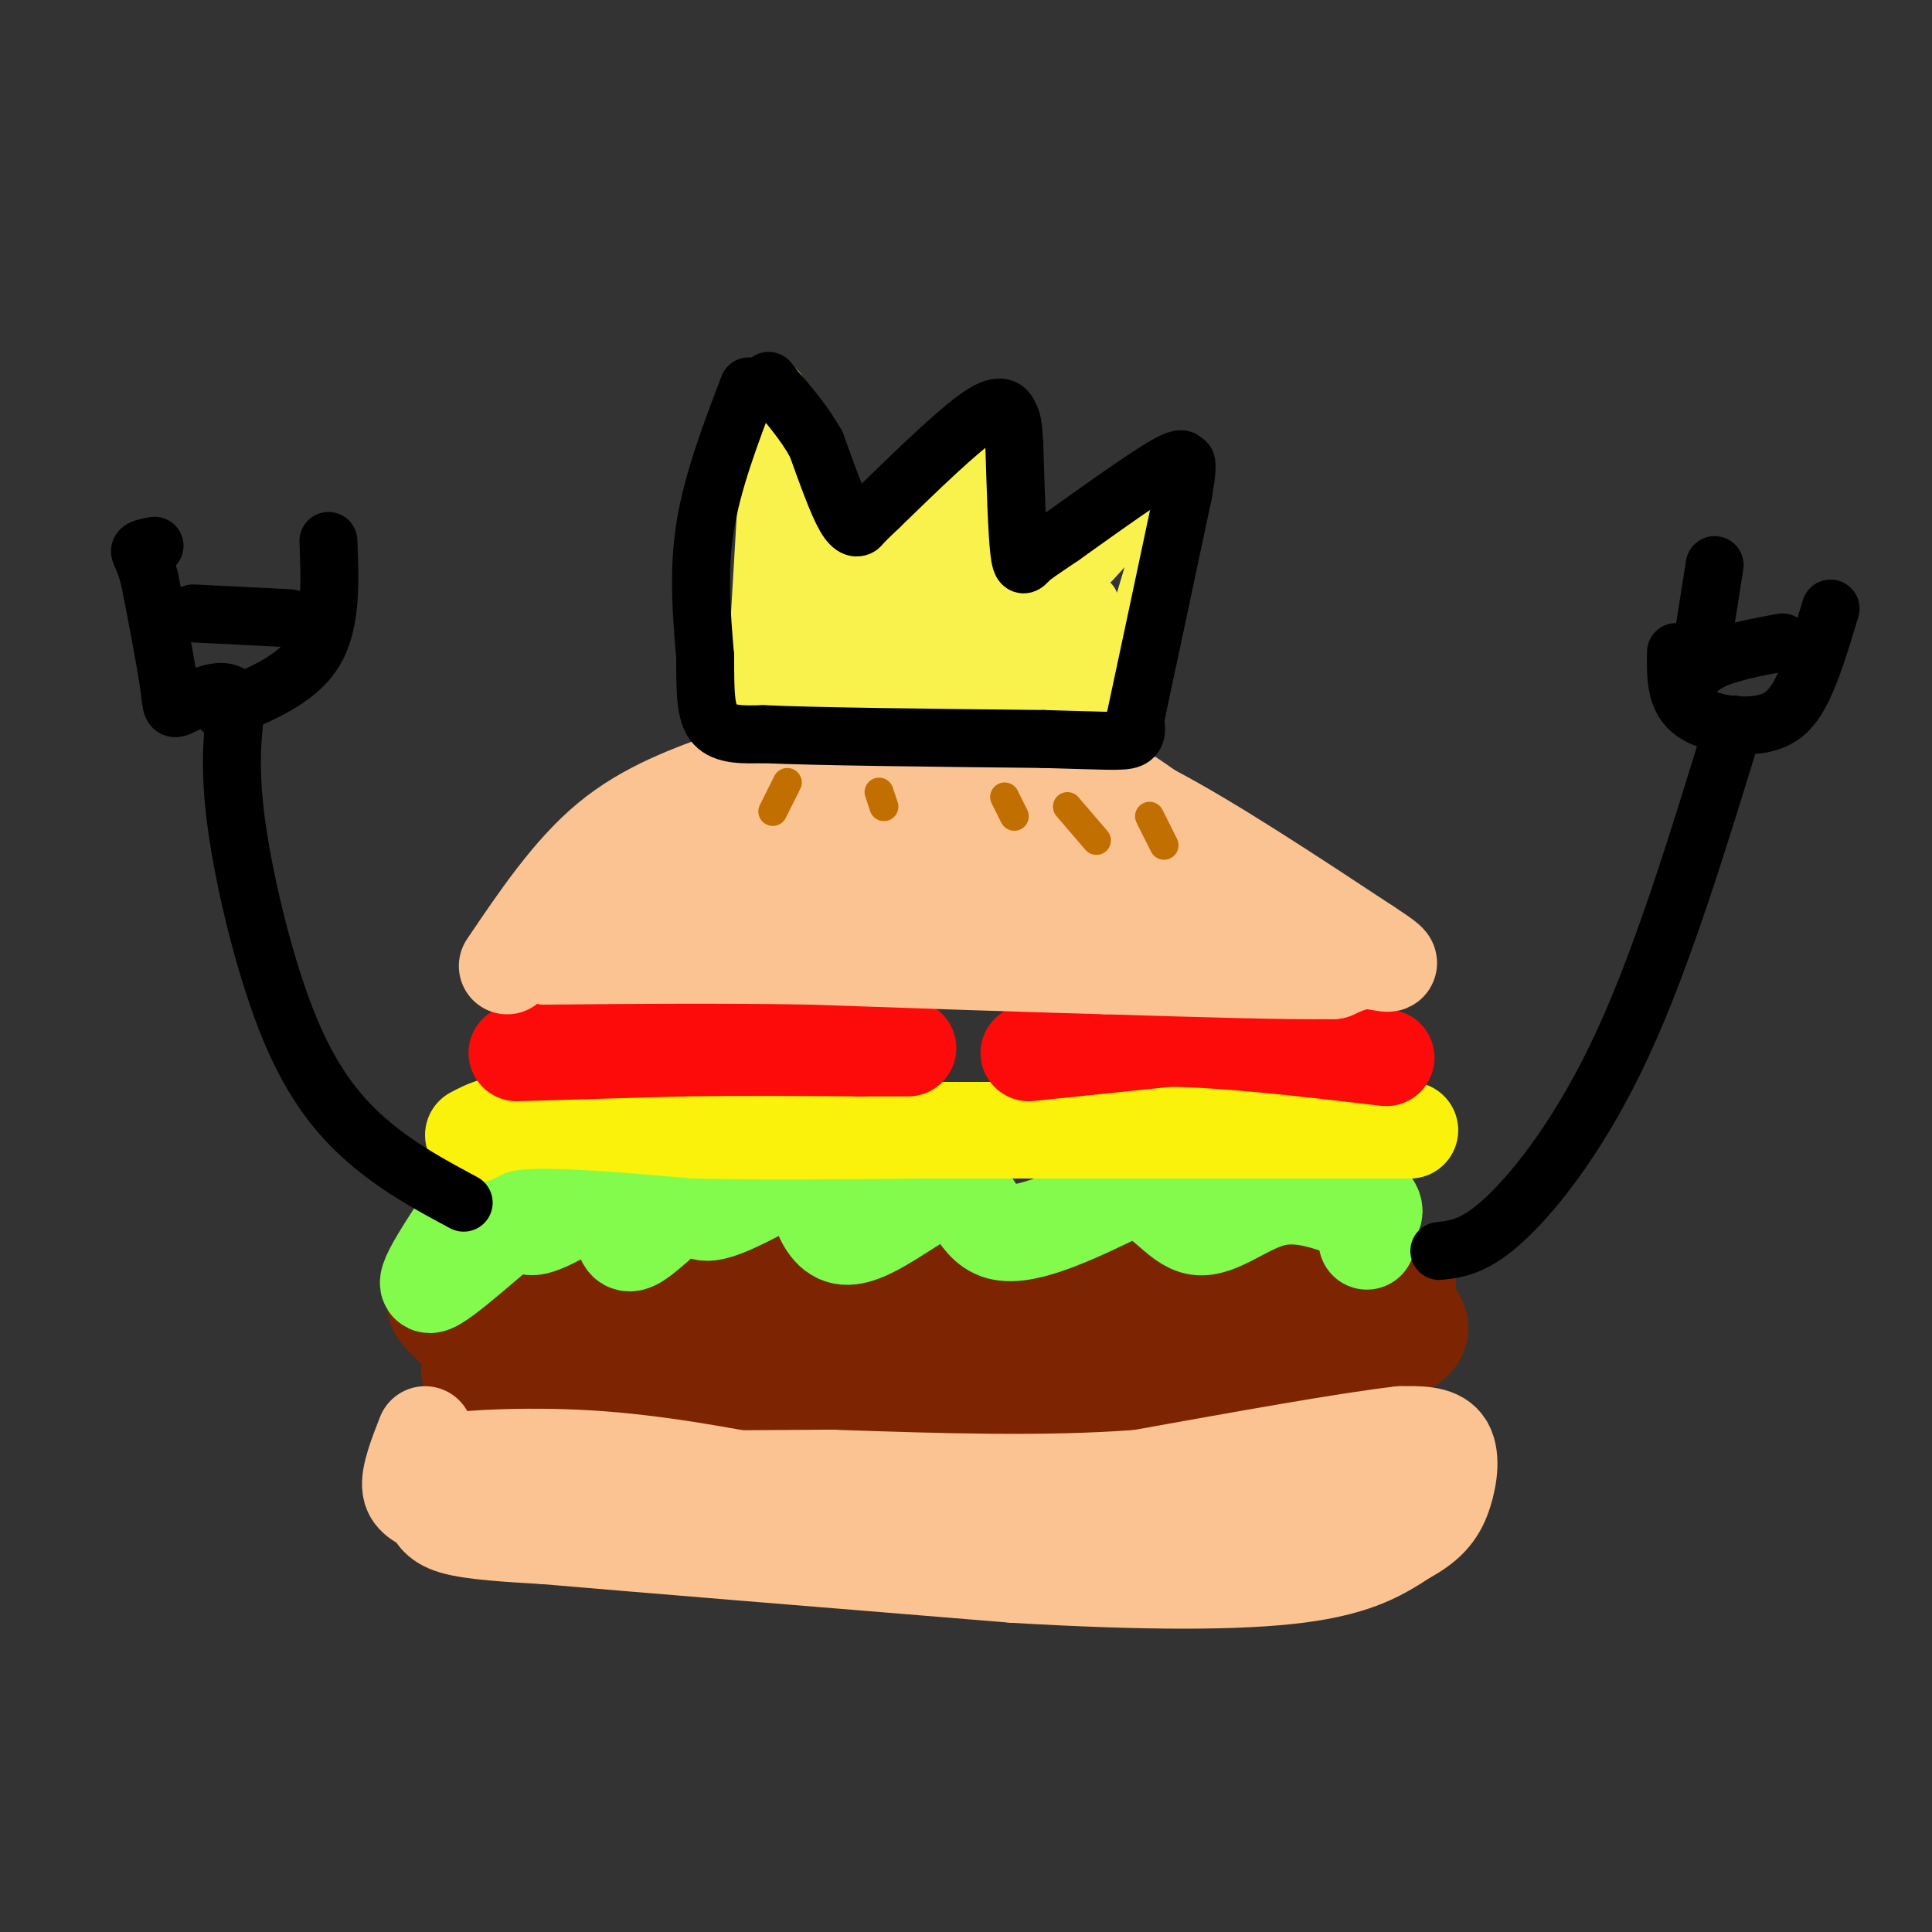 <svg viewBox='0 0 400 400' version='1.1' xmlns='http://www.w3.org/2000/svg' xmlns:xlink='http://www.w3.org/1999/xlink'><rect x="0" y="0" width="400" height="400" fill="#333333" stroke="none"/><g fill='none' stroke='#7D2502' stroke-width='20' stroke-linecap='round' stroke-linejoin='round'><path d='M104,263c0.000,0.000 138.000,0.000 138,0'/><path d='M242,263c32.978,0.044 46.422,0.156 49,2c2.578,1.844 -5.711,5.422 -14,9'/><path d='M277,274c-5.333,3.178 -11.667,6.622 -22,8c-10.333,1.378 -24.667,0.689 -39,0'/><path d='M216,282c-17.488,0.095 -41.708,0.333 -56,0c-14.292,-0.333 -18.655,-1.238 -24,-3c-5.345,-1.762 -11.673,-4.381 -18,-7'/><path d='M118,272c-8.345,-1.964 -20.208,-3.375 -25,-3c-4.792,0.375 -2.512,2.536 0,5c2.512,2.464 5.256,5.232 8,8'/><path d='M101,282c-2.044,1.733 -11.156,2.067 9,3c20.156,0.933 69.578,2.467 119,4'/><path d='M229,289c21.356,1.067 15.244,1.733 21,0c5.756,-1.733 23.378,-5.867 41,-10'/><path d='M291,279c6.244,-3.733 1.356,-8.067 -2,-10c-3.356,-1.933 -5.178,-1.467 -7,-1'/></g>
<g fill='none' stroke='#82FB4D' stroke-width='20' stroke-linecap='round' stroke-linejoin='round'><path d='M102,244c-7.536,10.988 -15.071,21.976 -13,22c2.071,0.024 13.750,-10.917 18,-14c4.250,-3.083 1.071,1.690 3,2c1.929,0.310 8.964,-3.845 16,-8'/><path d='M126,246c3.051,0.611 2.679,6.139 3,9c0.321,2.861 1.333,3.056 4,1c2.667,-2.056 6.987,-6.361 9,-7c2.013,-0.639 1.718,2.389 5,2c3.282,-0.389 10.141,-4.194 17,-8'/><path d='M164,243c3.428,-2.809 3.499,-5.833 4,-2c0.501,3.833 1.433,14.522 7,15c5.567,0.478 15.768,-9.256 21,-10c5.232,-0.744 5.495,7.502 11,9c5.505,1.498 16.253,-3.751 27,-9'/><path d='M234,246c6.619,0.821 9.667,7.375 14,8c4.333,0.625 9.952,-4.679 16,-6c6.048,-1.321 12.524,1.339 19,4'/><path d='M283,252c2.956,-0.400 0.844,-3.400 0,-3c-0.844,0.400 -0.422,4.200 0,8'/></g>
<g fill='none' stroke='#FBF20B' stroke-width='20' stroke-linecap='round' stroke-linejoin='round'><path d='M98,235c2.667,-1.417 5.333,-2.833 13,-3c7.667,-0.167 20.333,0.917 33,2'/><path d='M144,234c13.333,0.333 30.167,0.167 47,0'/><path d='M191,234c14.833,0.000 28.417,0.000 42,0'/><path d='M233,234c15.667,0.000 33.833,0.000 52,0'/><path d='M285,234c9.500,0.000 7.250,0.000 5,0'/></g>
<g fill='none' stroke='#FD0A0A' stroke-width='20' stroke-linecap='round' stroke-linejoin='round'><path d='M107,218c0.000,0.000 34.000,-1.000 34,-1'/><path d='M141,217c11.833,-0.167 24.417,-0.083 37,0'/><path d='M178,217c7.833,0.000 8.917,0.000 10,0'/><path d='M213,218c0.000,0.000 29.000,-3.000 29,-3'/><path d='M242,215c12.333,0.167 28.667,2.083 45,4'/></g>
<g fill='none' stroke='#FCC392' stroke-width='20' stroke-linecap='round' stroke-linejoin='round'><path d='M105,200c6.583,-9.750 13.167,-19.500 21,-26c7.833,-6.500 16.917,-9.750 26,-13'/><path d='M152,161c15.689,-3.133 41.911,-4.467 58,-3c16.089,1.467 22.044,5.733 28,10'/><path d='M238,168c12.167,6.333 28.583,17.167 45,28'/><path d='M283,196c7.578,4.933 4.022,3.267 1,3c-3.022,-0.267 -5.511,0.867 -8,2'/><path d='M276,201c-9.167,0.167 -28.083,-0.417 -47,-1'/><path d='M229,200c-18.000,-0.500 -39.500,-1.250 -61,-2'/><path d='M168,198c-19.333,-0.333 -37.167,-0.167 -55,0'/><path d='M113,198c-2.856,-3.974 17.502,-13.911 30,-19c12.498,-5.089 17.134,-5.332 28,-6c10.866,-0.668 27.962,-1.762 40,-1c12.038,0.762 19.019,3.381 26,6'/><path d='M237,178c5.940,2.560 7.792,5.958 10,8c2.208,2.042 4.774,2.726 -5,3c-9.774,0.274 -31.887,0.137 -54,0'/><path d='M188,189c-16.333,0.000 -30.167,0.000 -44,0'/><path d='M88,297c-1.685,4.304 -3.369,8.607 -3,11c0.369,2.393 2.792,2.875 4,4c1.208,1.125 1.202,2.893 5,4c3.798,1.107 11.399,1.554 19,2'/><path d='M113,318c19.333,1.667 58.167,4.833 97,8'/><path d='M210,326c27.222,1.600 46.778,1.600 59,0c12.222,-1.600 17.111,-4.800 22,-8'/><path d='M291,318c5.107,-2.702 6.875,-5.458 8,-9c1.125,-3.542 1.607,-7.869 0,-10c-1.607,-2.131 -5.304,-2.065 -9,-2'/><path d='M290,297c-10.500,1.167 -32.250,5.083 -54,9'/><path d='M236,306c-19.667,1.500 -41.833,0.750 -64,0'/><path d='M172,306c-24.489,0.133 -53.711,0.467 -68,0c-14.289,-0.467 -13.644,-1.733 -13,-3'/><path d='M91,303c3.044,-0.956 17.156,-1.844 31,-1c13.844,0.844 27.422,3.422 41,6'/><path d='M163,308c17.000,2.711 39.000,6.489 54,8c15.000,1.511 23.000,0.756 31,0'/><path d='M248,316c5.964,0.571 5.375,2.000 8,0c2.625,-2.000 8.464,-7.429 11,-9c2.536,-1.571 1.768,0.714 1,3'/><path d='M268,310c0.145,2.120 0.008,5.919 2,5c1.992,-0.919 6.113,-6.555 8,-7c1.887,-0.445 1.539,4.301 2,6c0.461,1.699 1.730,0.349 3,-1'/></g>
<g fill='none' stroke='#C26F01' stroke-width='6' stroke-linecap='round' stroke-linejoin='round'><path d='M163,162c0.000,0.000 -3.000,6.000 -3,6'/><path d='M182,164c0.000,0.000 1.000,3.000 1,3'/><path d='M208,165c0.000,0.000 2.000,4.000 2,4'/><path d='M221,167c0.000,0.000 6.000,7.000 6,7'/><path d='M238,169c0.000,0.000 3.000,6.000 3,6'/></g>
<g fill='none' stroke='#F9F24D' stroke-width='12' stroke-linecap='round' stroke-linejoin='round'><path d='M156,150c0.000,0.000 4.000,-68.000 4,-68'/><path d='M160,82c1.442,-6.313 3.046,11.906 6,21c2.954,9.094 7.257,9.064 13,8c5.743,-1.064 12.927,-3.161 17,-6c4.073,-2.839 5.037,-6.419 6,-10'/><path d='M202,95c1.770,-4.561 3.196,-10.965 3,-6c-0.196,4.965 -2.014,21.298 0,28c2.014,6.702 7.861,3.772 12,2c4.139,-1.772 6.569,-2.386 9,-3'/><path d='M226,116c5.267,-5.400 13.933,-17.400 16,-16c2.067,1.400 -2.467,16.200 -7,31'/><path d='M235,131c-2.333,8.167 -4.667,13.083 -7,18'/><path d='M228,149c-10.667,2.500 -33.833,-0.250 -57,-3'/><path d='M171,146c-10.200,0.733 -7.200,4.067 -6,1c1.200,-3.067 0.600,-12.533 0,-22'/><path d='M165,125c0.929,-7.060 3.250,-13.708 3,-9c-0.250,4.708 -3.071,20.774 -3,26c0.071,5.226 3.036,-0.387 6,-6'/><path d='M171,136c2.992,-3.716 7.472,-10.006 9,-9c1.528,1.006 0.104,9.309 1,7c0.896,-2.309 4.113,-15.231 6,-18c1.887,-2.769 2.443,4.616 3,12'/><path d='M190,128c0.219,4.424 -0.735,9.485 1,6c1.735,-3.485 6.159,-15.515 6,-20c-0.159,-4.485 -4.903,-1.424 -8,1c-3.097,2.424 -4.549,4.212 -6,6'/><path d='M183,121c-2.482,-0.290 -5.686,-4.016 -8,-1c-2.314,3.016 -3.738,12.774 1,17c4.738,4.226 15.640,2.922 21,1c5.360,-1.922 5.180,-4.461 5,-7'/><path d='M202,131c0.727,-3.885 0.043,-10.098 -1,-13c-1.043,-2.902 -2.445,-2.493 -5,2c-2.555,4.493 -6.262,13.070 -5,17c1.262,3.930 7.494,3.212 11,1c3.506,-2.212 4.288,-5.918 4,-8c-0.288,-2.082 -1.644,-2.541 -3,-3'/><path d='M203,127c-1.175,1.622 -2.614,7.177 -2,10c0.614,2.823 3.281,2.914 7,0c3.719,-2.914 8.491,-8.833 10,-10c1.509,-1.167 -0.246,2.416 -2,6'/><path d='M216,133c0.408,1.754 2.429,3.140 4,0c1.571,-3.140 2.692,-10.807 2,-8c-0.692,2.807 -3.198,16.088 -3,19c0.198,2.912 3.099,-4.544 6,-12'/><path d='M225,132c1.214,-4.119 1.250,-8.417 0,-7c-1.250,1.417 -3.786,8.548 -6,12c-2.214,3.452 -4.107,3.226 -6,3'/><path d='M213,140c0.500,0.000 4.750,-1.500 9,-3'/></g>
<g fill='none' stroke='#000000' stroke-width='12' stroke-linecap='round' stroke-linejoin='round'><path d='M155,80c-3.750,9.833 -7.500,19.667 -9,29c-1.500,9.333 -0.750,18.167 0,27'/><path d='M146,136c0.000,7.222 0.000,11.778 2,14c2.000,2.222 6.000,2.111 10,2'/><path d='M158,152c11.333,0.500 34.667,0.750 58,1'/><path d='M216,153c12.978,0.333 16.422,0.667 18,0c1.578,-0.667 1.289,-2.333 1,-4'/><path d='M235,149c1.833,-8.500 5.917,-27.750 10,-47'/><path d='M245,102c1.464,-8.452 0.125,-6.083 0,-6c-0.125,0.083 0.964,-2.119 -3,0c-3.964,2.119 -12.982,8.560 -22,15'/><path d='M220,111c-4.881,3.310 -6.083,4.083 -7,5c-0.917,0.917 -1.548,1.976 -2,-2c-0.452,-3.976 -0.726,-12.988 -1,-22'/><path d='M210,92c-0.274,-4.536 -0.458,-4.875 -1,-6c-0.542,-1.125 -1.440,-3.036 -6,0c-4.560,3.036 -12.780,11.018 -21,19'/><path d='M182,105c-4.048,3.786 -3.667,3.750 -4,4c-0.333,0.250 -1.381,0.786 -3,-2c-1.619,-2.786 -3.810,-8.893 -6,-15'/><path d='M169,92c-2.500,-4.500 -5.750,-8.250 -9,-12'/><path d='M160,80c-1.500,-2.000 -0.750,-1.000 0,0'/><path d='M96,249c-6.435,-3.452 -12.869,-6.905 -19,-12c-6.131,-5.095 -11.958,-11.833 -17,-24c-5.042,-12.167 -9.298,-29.762 -11,-42c-1.702,-12.238 -0.851,-19.119 0,-26'/><path d='M49,145c-2.357,-3.821 -8.250,-0.375 -11,1c-2.750,1.375 -2.357,0.679 -3,-4c-0.643,-4.679 -2.321,-13.339 -4,-22'/><path d='M31,120c-1.200,-4.711 -2.200,-5.489 -2,-6c0.200,-0.511 1.600,-0.756 3,-1'/><path d='M46,147c7.667,-3.083 15.333,-6.167 19,-12c3.667,-5.833 3.333,-14.417 3,-23'/><path d='M40,127c0.000,0.000 20.000,1.000 20,1'/><path d='M298,259c3.756,-0.422 7.511,-0.844 14,-7c6.489,-6.156 15.711,-18.044 24,-36c8.289,-17.956 15.644,-41.978 23,-66'/><path d='M347,135c-0.083,4.625 -0.167,9.250 3,12c3.167,2.750 9.583,3.625 14,3c4.417,-0.625 6.833,-2.750 9,-7c2.167,-4.250 4.083,-10.625 6,-17'/><path d='M352,136c0.000,0.000 3.000,-19.000 3,-19'/><path d='M348,144c1.250,-2.583 2.500,-5.167 6,-7c3.500,-1.833 9.250,-2.917 15,-4'/></g>
</svg>